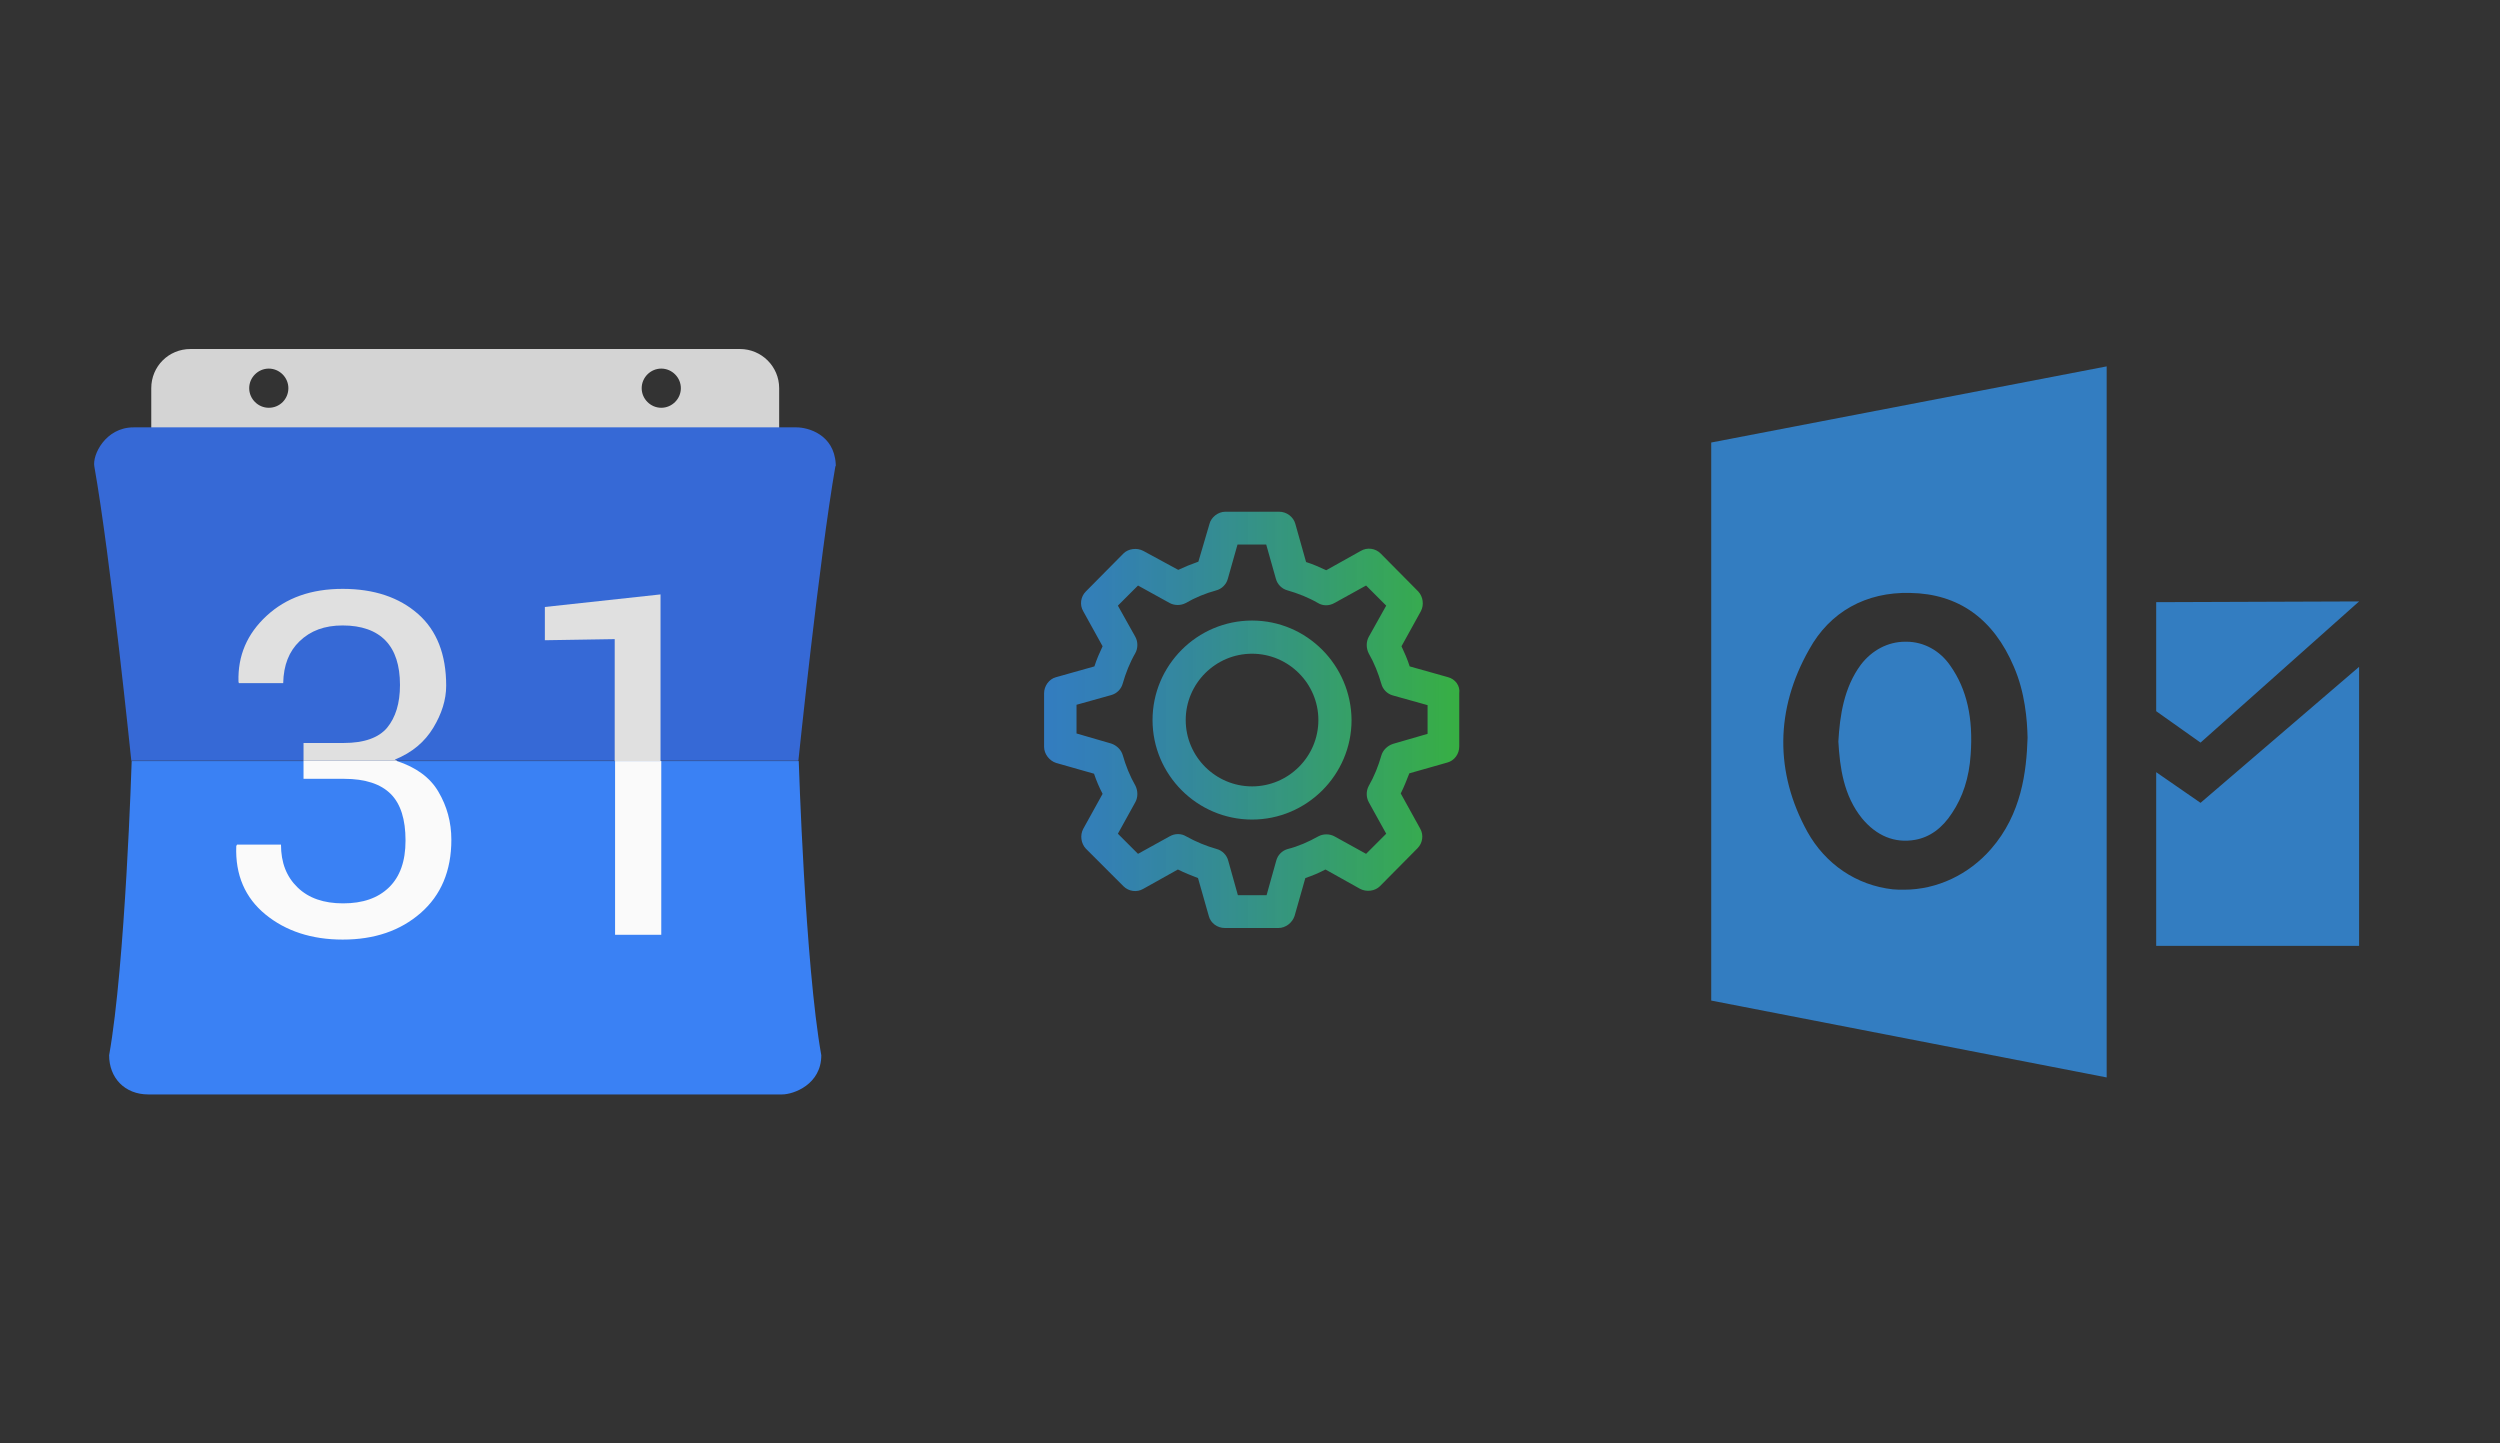 ﻿<?xml version="1.0" encoding="utf-8"?>
<!DOCTYPE svg PUBLIC "-//W3C//DTD SVG 1.1//EN" "http://www.w3.org/Graphics/SVG/1.1/DTD/svg11.dtd">
<svg x="0" y="0" width="672" height="388" xml="http://www.w3.org/XML/1998/namespace" xmlns="http://www.w3.org/2000/svg" xmlns:xlink="http://www.w3.org/1999/xlink" xmlns:xml="http://www.w3.org/XML/1998/namespace" version="1.1">
  <rect width="100%" height="100%" fill="#333333" stroke="none"/>
  <svg x="422" y="66" width="250" height="256" viewBox="0, 0, 249.8, 257.7" xml:space="preserve" id="Layer_1" enable-background="new 0 0 249.8 257.7" xmlns="http://www.w3.org/2000/svg" xmlns:xlink="http://www.w3.org/1999/xlink" xmlns:xml="http://www.w3.org/XML/1998/namespace" version="1.1">
    <path d="M78.1 155 C73.1 148.8 72.1 141.2 71.7 134.2 C72.1 127.2 73.2 119.6 77.8 113.4 C80.8 109.5 85.1 107.2 89.8 107.2 C89.9 107.2 89.9 107.2 90.1 107.2 C94.8 107.2 99.2 109.6 102 113.7 C106.5 120.1 108.2 127.9 107.5 137.7 C107.1 144.1 105.3 149.3 102.5 153.5 C99.8 157.7 96.4 160.1 92.5 160.8 C86.9 161.8 82 159.7 78.1 155 z M144.3 32.7 L144.3 225.1 L37.3 204.3 L37.3 53.3 L144.3 32.7 z M122.9 133.2 C122.8 128.3 122.2 120.9 119.2 114 C113.7 101 104.2 94.2 91.1 94 C79.2 93.7 69.4 99.1 63.8 109.3 C54.6 125.5 54.5 142.6 63.3 158.6 C68.2 167.4 76.6 173.1 86.4 174.2 C87.3 174.3 88.4 174.3 89.5 174.3 C98.4 174.3 107 170.2 113 163.3 C121.3 153.8 122.6 142.3 122.9 133.2 z M157.7 96.5 L157.7 126 L169.7 134.5 L212.6 96.3 L157.7 96.5 z M157.7 189.5 L212.6 189.5 L212.6 114 L169.7 150.8 L157.7 142.5 L157.7 189.5 z" style="fill:#337DC1;" />
  </svg>
  <svg x="250" y="107" width="173" height="173" viewBox="0, 0, 172.7, 172.7" xml:space="preserve" enable-background="new 0 0 172.7 172.7" xmlns="http://www.w3.org/2000/svg" xmlns:xlink="http://www.w3.org/1999/xlink" xmlns:xml="http://www.w3.org/XML/1998/namespace" version="1.1">
    <g id="Layer_1" />
    <g id="sync_1_" />
    <g id="add_1_" />
    <g id="move_1_" />
    <g id="transfer_1_" />
    <g id="share_1_" />
    <g id="link_1_" />
    <g id="export_1_" />
    <g id="integrate_1_" />
    <g id="connect_1_" />
    <g id="copy_1_" />
    <g id="convert_1_" />
    <g id="push" />
    <g id="upload_1_" />
    <g id="download_1_" />
    <g id="migrate_1_" />
    <g id="import_export_1_" />
    <g id="create_shared_1_" />
    <g id="auto-sync_1_" />
    <g id="two-way_sync_1_" />
    <g id="one-way_two-way_sync_1_" />
    <g id="view_1_" />
    <g id="access_1_" />
    <g id="edit" />
    <g id="manage_1_">
      <linearGradient x1="30.438" y1="86.36" x2="142.282" y2="86.36" gradientUnits="userSpaceOnUse" id="manage_2_">
        <stop offset="0%" stop-color="#337DC1" />
        <stop offset="14.79%" stop-color="#3383BA" stop-opacity="0.956" />
        <stop offset="35.9%" stop-color="#3493A7" stop-opacity="0.892" />
        <stop offset="60.81%" stop-color="#36AE89" stop-opacity="0.818" />
        <stop offset="88.39%" stop-color="#38D35E" stop-opacity="0.735" />
        <stop offset="100%" stop-color="#39E44A" stop-opacity="0.7" />
      </linearGradient>
      <path d="M139 74.9 L128.7 72 C128.1 70.1 127.3 68.3 126.5 66.6 L131.7 57.2 C132.6 55.5 132.3 53.3 131 51.9 L120.9 41.7 C119.5 40.3 117.3 40 115.6 41 L106.3 46.2 C104.6 45.4 102.8 44.6 100.9 44 L98 33.7 C97.5 31.9 95.7 30.5 93.7 30.5 L79.2 30.5 C79.2 30.5 79.2 30.5 79.2 30.5 C77.2 30.5 75.4 32.1 75 33.7 L72 43.9 C70 44.6 68.3 45.3 66.6 46.1 L57.2 41 C55.5 40.1 53.2 40.4 51.9 41.7 L41.8 51.9 C40.4 53.3 40.1 55.5 41.1 57.2 L46.3 66.6 C45.5 68.3 44.7 70.1 44.1 72 L33.8 74.9 C31.9 75.4 30.6 77.3 30.6 79.2 L30.6 93.6 C30.6 95.5 32 97.3 33.8 97.9 L44 100.8 C44.6 102.6 45.4 104.5 46.3 106.2 L41.1 115.6 C40.2 117.3 40.5 119.5 41.8 120.9 L51.9 131 C53.3 132.4 55.5 132.7 57.2 131.7 L66.5 126.5 C68.3 127.4 70.1 128.1 71.9 128.8 L74.8 139 C75.3 140.9 77.1 142.2 79.1 142.2 L93.5 142.2 C95.4 142.2 97.2 140.8 97.8 139 L100.7 128.8 C102.5 128.2 104.4 127.4 106.1 126.5 L115.4 131.7 C117.1 132.6 119.4 132.3 120.7 131 L130.8 120.8 C132.2 119.4 132.5 117.2 131.5 115.5 L126.3 106.1 C127.2 104.3 127.9 102.5 128.6 100.7 L138.8 97.8 C140.7 97.3 142 95.5 142 93.5 L142 79.2 C142.3 77.2 140.9 75.4 139 74.9 z M121.1 95.9 C120.3 98.7 119.2 101.5 117.7 104.1 C117 105.4 117 107.1 117.7 108.4 L122.4 116.9 L117 122.3 L108.5 117.6 C107.2 116.9 105.5 116.9 104.2 117.6 C101.5 119.1 98.8 120.3 96 121 C94.5 121.4 93.3 122.6 92.9 124.1 L90.3 133.4 L82.6 133.4 L80 124.1 C79.6 122.6 78.4 121.4 76.9 121 C74.1 120.2 71.4 119.1 68.7 117.6 C67.4 116.8 65.7 116.8 64.3 117.6 L55.8 122.3 L50.4 116.9 L55.1 108.4 C55.8 107.1 55.8 105.4 55.1 104 C53.6 101.4 52.5 98.6 51.7 95.8 C51.3 94.4 50.1 93.2 48.6 92.7 L39.3 90 L39.3 82.3 L48.6 79.7 C50.1 79.3 51.3 78.1 51.7 76.6 C52.5 73.8 53.6 71 55.1 68.4 C55.8 67.1 55.8 65.4 55.1 64.1 L50.4 55.7 L55.8 50.3 L64.3 55 C65.6 55.7 67.3 55.7 68.6 55 C71.2 53.5 73.9 52.4 76.8 51.6 C78.3 51.2 79.5 50 79.9 48.5 L82.5 39.3 L90.2 39.3 L92.8 48.5 C93.2 50 94.4 51.2 95.9 51.6 C98.7 52.4 101.5 53.5 104.1 55 C105.4 55.8 107.1 55.8 108.5 55 L117 50.3 L122.4 55.7 L117.7 64.1 C117 65.4 117 67.1 117.7 68.5 C119.2 71.1 120.3 73.9 121.1 76.7 C121.5 78.2 122.7 79.4 124.2 79.8 L133.5 82.4 L133.5 90.1 L124.2 92.8 C122.7 93.3 121.5 94.5 121.1 95.9 z M86.4 59.7 C71.7 59.7 59.7 71.7 59.7 86.4 C59.7 101.1 71.7 113.1 86.4 113.1 C101.1 113.1 113.1 101.1 113.1 86.4 C113 71.7 101.1 59.7 86.4 59.7 z M86.4 104.2 C76.6 104.2 68.6 96.2 68.6 86.4 C68.6 76.6 76.6 68.6 86.4 68.6 C96.2 68.6 104.2 76.6 104.2 86.4 C104.2 96.2 96.2 104.2 86.4 104.2 z" id="manage" style="fill:url(#manage_2_);" />
    </g>
    <g id="update_1_" />
    <g id="open_1_" />
    <g id="display_1_" />
    <g id="use_1_" />
    <g id="get_1_" />
  </svg>
  <svg x="0" y="66" width="250" height="256" viewBox="0, 0, 249.8, 257.7" xml:space="preserve" id="Layer_1#1" enable-background="new 0 0 249.8 257.7" xmlns="http://www.w3.org/2000/svg" xmlns:xlink="http://www.w3.org/1999/xlink" xmlns:xml="http://www.w3.org/XML/1998/namespace" version="1.1">
    <g>
      <path d="M199.3 28 L50.6 28 C44.7 28 40 32.7 40 38.6 L40 54.5 L209.9 54.5 L209.9 38.6 C209.9 32.7 205.1 28 199.3 28 z M71.8 43.9 C68.9 43.9 66.5 41.5 66.5 38.6 C66.5 35.7 68.9 33.3 71.8 33.3 C74.7 33.3 77.1 35.7 77.1 38.6 C77.1 41.5 74.8 43.9 71.8 43.9 z M178 43.9 C175.1 43.9 172.7 41.5 172.7 38.6 C172.7 35.7 175.1 33.3 178 33.3 C180.9 33.3 183.3 35.7 183.3 38.6 C183.3 41.5 180.9 43.9 178 43.9 z" clip-rule="evenodd" fill-rule="evenodd" style="fill:#D4D4D4;" />
      <path d="M225.2 59 C224.7 51.1 217.7 49.2 214.6 49.2 L35.2 49.2 C27.6 49.2 24 56.7 24.6 59.8 C29 84.6 34.6 139.4 34.6 139.4 L215.1 139.4 C215.1 139.4 220.8 84.5 225.1 59.8 C225.3 59.6 225.2 59.3 225.2 59 z" clip-rule="evenodd" fill-rule="evenodd" style="fill:#3669D6;" />
      <path d="M215.2 139.5 L34.7 139.5 C34.7 139.5 33 194.4 28.6 219.1 C28.6 225.2 32.8 229.7 39.2 229.7 L210.7 229.7 C213.8 229.7 221.3 227 221.3 219.1 C216.9 194.4 215.2 139.5 215.2 139.5 z" clip-rule="evenodd" fill-rule="evenodd" style="fill:#3A81F4;" />
      <path d="M106.5 139.5 C111.7 141.2 115.5 144 117.7 147.8 C120 151.7 121.2 156 121.2 160.8 C121.2 169.2 118.4 175.8 112.9 180.6 C107.4 185.4 100.4 187.8 91.8 187.8 C83.4 187.8 76.4 185.5 70.9 181 C65.4 176.5 62.7 170.3 63 162.5 L63.2 162.1 L75.1 162.1 C75.1 167 76.6 170.8 79.6 173.7 C82.6 176.6 86.7 178 91.9 178 C97.2 178 101.3 176.6 104.3 173.7 C107.3 170.8 108.8 166.6 108.8 161 C108.8 155.3 107.5 151.1 104.8 148.4 C102.1 145.7 97.9 144.3 92.2 144.3 L81.2 144.3 L81.2 139.4 L106.5 139.4 z" clip-rule="evenodd" fill-rule="evenodd" style="fill:#FAFAFA;" />
      <path d="M165.5 139.5 L178 139.5 L178 186.5 L165.5 186.5 L165.5 139.5 z" clip-rule="evenodd" fill-rule="evenodd" style="fill:#FAFAFA;" />
      <path d="M75.7 118.4 L63.7 118.4 L63.6 118 C63.4 111 65.9 105.1 71.2 100.2 C76.5 95.3 83.3 92.9 91.8 92.9 C100.3 92.9 107.1 95.2 112.2 99.7 C117.3 104.2 119.8 110.7 119.8 119.1 C119.8 122.9 118.6 126.7 116.3 130.5 C114 134.3 110.6 137.2 105.9 139.1 L106.5 139.4 L81.2 139.4 L81.2 134.6 L92.1 134.6 C97.6 134.6 101.5 133.2 103.8 130.5 C106.1 127.7 107.3 123.9 107.3 118.9 C107.3 113.6 106 109.6 103.4 106.9 C100.8 104.2 96.9 102.8 91.8 102.8 C86.9 102.8 83.1 104.2 80.1 107.1 C77.3 109.8 75.8 113.5 75.7 118.4 z" clip-rule="evenodd" fill-rule="evenodd" style="fill:#E0E0E0;" />
      <path d="M177.9 139.5 L165.4 139.5 L165.4 106.5 L146.5 106.8 L146.5 97.8 L177.8 94.4 L177.8 139.5 z" clip-rule="evenodd" fill-rule="evenodd" style="fill:#E0E0E0;" />
    </g>
  </svg>
</svg>